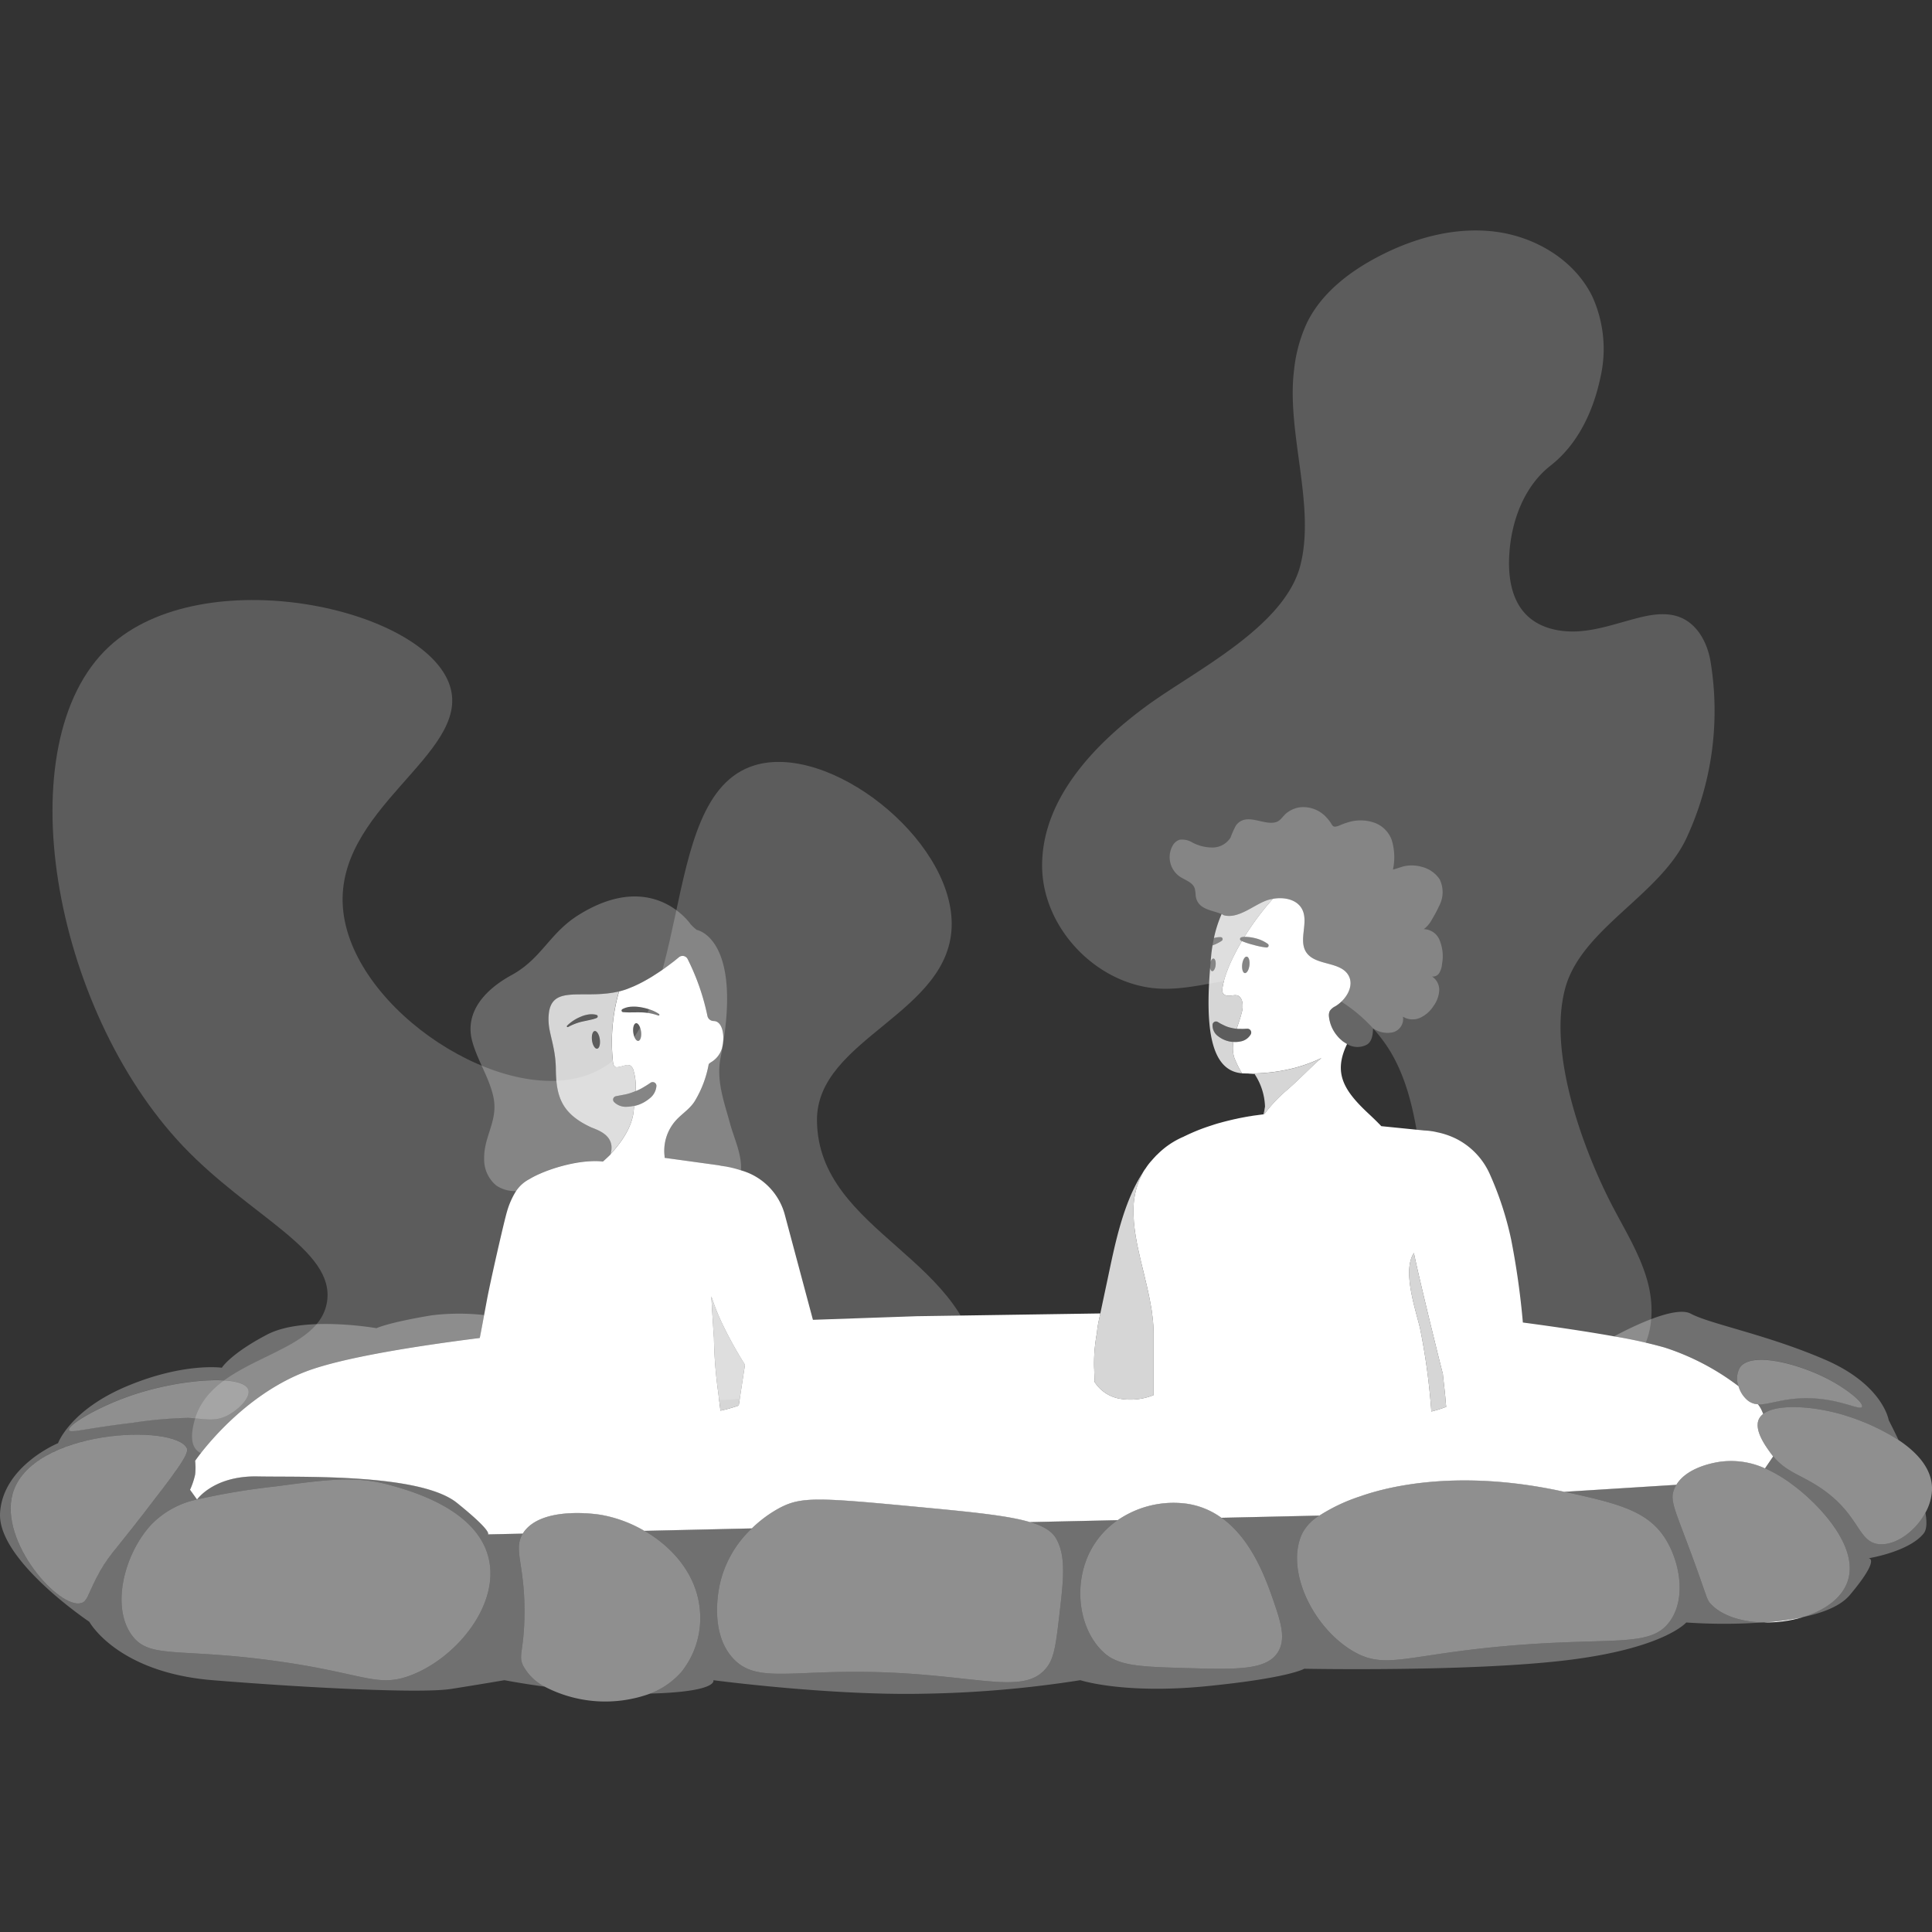 <svg viewBox="0 0 300 300" xmlns="http://www.w3.org/2000/svg"><rect x="0" y="0" width="300" height="300" fill="#333333" stroke="none"/><g fill="#fff"><path d="m 179.13 207.09 v 9.54 a 9.61 9.61 0 0 1 -5.2 .57 5.8 5.8 0 0 1 -3.93 -2.56 v -.02 c -.03 -.36 -.05 -.71 -.06 -1.07 v -.04 c -.02 -.32 -.03 -.63 -.03 -.95 h -.01 a 24.8 24.8 0 0 1 .25 -4.49 8.81 8.81 0 0 1 .18 -1.03 v -.03 a 14.08 14.08 0 0 1 .27 -1.85 c .08 -.4 .17 -.81 .26 -1.21 .37 -1.78 .75 -3.55 1.13 -5.34 1.12 -5.3 2.39 -11.87 5.55 -16.66 a 12.22 12.22 0 0 0 -1.53 6.23 c 0 .37 .01 .75 .04 1.13 .01 .33 .04 .66 .08 .99 l .03 .3 c .04 .34 .08 .68 .14 1.02 .06 .39 .12 .78 .2 1.17 .05 .3 .11 .6 .18 .91 s .13 .61 .2 .91 c .3 1.37 .65 2.75 .98 4.14 l .27 1.14 .21 .96 c .07 .33 .14 .66 .2 .99 .04 .2 .08 .4 .11 .6 .09 .46 .17 .92 .23 1.38 a 1.32 1.32 0 0 1 .03 .28 c .04 .27 .07 .54 .1 .81 .04 .34 .07 .67 .08 1.01 .03 .39 .04 .78 .04 1.17 z" opacity=".8"/><path d="m 189.72 146.08 a 6.71 6.71 0 0 1 -1.44 .72 c .07 -.39 .14 -.77 .22 -1.14 a 3.36 3.36 0 0 1 1.05 -.14 .31 .31 0 0 1 .3 .32 .34 .34 0 0 1 -.13 .24 z" opacity=".25"/><path d="m 221.09 144.28 a 4.73 4.73 0 0 0 1.32 -1.61 17.54 17.54 0 0 0 1.02 -1.92 4.55 4.55 0 0 0 .12 -4.21 4.71 4.71 0 0 0 -2.83 -1.95 5.72 5.72 0 0 0 -2.25 -.16 c -.75 .09 -1.44 .43 -2.17 .59 a 9.18 9.18 0 0 0 -.19 -4.57 4.44 4.44 0 0 0 -2.82 -2.74 6.54 6.54 0 0 0 -4.1 .02 9.31 9.31 0 0 0 -1 .36 2.49 2.49 0 0 1 -.87 .27 c -.33 .02 -.45 -.2 -.61 -.47 a 5.31 5.31 0 0 0 -.67 -.88 4.83 4.83 0 0 0 -4.28 -1.64 4.29 4.29 0 0 0 -2.07 .96 c -.59 .52 -.88 1.16 -1.63 1.35 -1.94 .5 -4.52 -1.59 -6.12 .46 a 13.69 13.69 0 0 0 -.86 1.91 3.3 3.3 0 0 1 -2.73 1.55 6.7 6.7 0 0 1 -3.15 -.75 3.09 3.09 0 0 0 -2.02 -.46 1.96 1.96 0 0 0 -1.07 .88 3.68 3.68 0 0 0 1.09 4.85 c .84 .56 2.01 .88 2.32 1.85 a 5.64 5.64 0 0 1 .14 1.09 c .28 2.17 2.41 2.22 3.96 2.85 a .48 .48 0 0 1 .07 .03 c .03 .01 .05 .02 .08 .03 .08 .03 .16 .12 .27 .15 2.26 .61 4.61 -1.59 6.66 -2.31 a 5.75 5.75 0 0 1 .95 -.24 c 1.79 -.32 3.81 .1 4.58 1.69 .98 2.02 -.63 4.72 .6 6.6 1.41 2.14 5.29 1.37 6.56 3.59 .96 1.68 -.39 3.82 -2.05 4.81 a 2.22 2.22 0 0 0 -.84 .7 1.57 1.57 0 0 0 -.15 .78 5.51 5.51 0 0 0 1.29 3.1 4.24 4.24 0 0 0 .63 .64 2.41 2.41 0 0 0 .41 .33 1.89 1.89 0 0 0 .35 .23 .59 .59 0 0 0 .14 .08 3.1 3.1 0 0 0 3 .13 c .87 -.44 1.01 -1.6 1.04 -2.57 a 3.95 3.95 0 0 0 3.06 .62 2.14 2.14 0 0 0 1.58 -2.43 2.85 2.85 0 0 0 2.69 .16 4.9 4.9 0 0 0 2.07 -1.84 4.52 4.52 0 0 0 .87 -2.38 2.46 2.46 0 0 0 -1.12 -2.18 1.15 1.15 0 0 0 1.15 -.58 3.31 3.31 0 0 0 .41 -1.38 6.53 6.53 0 0 0 -.32 -3.53 2.71 2.71 0 0 0 -2.51 -1.86 z" opacity=".25"/><path d="m 294.8 223.6 a 34.28 34.28 0 0 0 -7.76 -3.64 c -4.65 -1.55 -10.98 -2.15 -13.25 -.4 a 7.68 7.68 0 0 0 -.32 -.74 4.38 4.38 0 0 0 -.5 -.77 c 1.72 .11 3.97 -1.04 7.97 -.95 4.91 .11 7.88 1.97 8.19 1.33 s -2.55 -2.92 -5.62 -4.47 c -4.43 -2.24 -11.61 -4.14 -13.34 -1.62 a 3.46 3.46 0 0 0 -.22 2.9 38.5 38.5 0 0 0 -11.47 -6 72.17 72.17 0 0 0 -7.84 -1.73 c 2.39 -1.29 9.44 -4.85 11.91 -3.52 3 1.61 11.86 3.25 20.87 7.15 s 9.86 9.39 9.86 9.39 .65 1.24 1.52 3.07 z" opacity=".3"/><path d="m 298.71 238.11 c -2.23 2.79 -8.27 3.81 -8.57 3.86 .16 0 1.78 .13 -2.91 5.72 -1.41 1.67 -4.1 2.74 -7.22 3.4 3.2 -.98 5.88 -2.81 6.84 -5.41 2.06 -5.61 -4.84 -12.43 -8.39 -15.05 a 22.27 22.27 0 0 0 -4.38 -2.63 l 1.27 -1.86 c 2.05 2.47 4.26 2.83 7.3 4.87 6.2 4.15 5.77 8.47 9.15 8.77 2.57 .22 5.62 -2.01 7.18 -4.88 .25 1.44 .22 2.6 -.27 3.21 z" opacity=".3"/><path d="m 273.77 251.93 a 86.83 86.83 0 0 1 -11.93 .01 s -3.43 4.03 -18.58 5.86 -40.73 1.32 -40.73 1.32 -2.29 1.43 -15.15 2.71 -19.63 -.93 -19.63 -.93 a 173.29 173.29 0 0 1 -24.39 2.1 c -14.44 .31 -32.59 -2.1 -32.59 -2.1 s .86 1.79 -9.81 2.08 a 12.42 12.42 0 0 0 4.86 -3.38 13.38 13.38 0 0 0 2.86 -9.53 c -.44 -5.45 -4.14 -9.78 -8.62 -12.37 l 16.7 -.38 a 16.94 16.94 0 0 0 -5.04 8.94 c -.21 1.09 -1.44 7.39 2.1 11.24 3.23 3.51 7.83 2.15 18.29 2.1 18.79 -.11 26.79 4.15 30.49 -.77 1.13 -1.49 1.39 -3.72 1.91 -8.19 .63 -5.38 1.06 -9.09 -.57 -11.82 -.66 -1.09 -1.96 -1.87 -4 -2.48 l 13.63 -.3 a 13.18 13.18 0 0 0 -4.3 4.88 c -2.72 5.34 -1.7 12.34 2.29 15.82 2.27 1.98 5.77 2.08 12.77 2.28 7.8 .23 12.35 .31 14.1 -2.47 1.29 -2.06 .43 -4.68 -.57 -7.63 -1.17 -3.39 -3.36 -9.81 -8.19 -13.25 l 15.21 -.34 a 7.12 7.12 0 0 0 -2.64 2.73 c -2.71 5.58 1.51 14.56 7.81 18.3 5.05 2.99 8.09 .62 23.82 -.77 16.8 -1.48 22.56 .41 25.54 -4 2.47 -3.66 1.34 -9.19 -.77 -12.58 -2.74 -4.41 -7.37 -5.54 -15.71 -7.37 l 17.38 -1.09 a 3.61 3.61 0 0 0 -.33 .65 c -.75 1.81 .07 3.09 2.86 10.67 2.32 6.32 2.15 6.51 2.86 7.24 1.75 1.82 4.8 2.74 8.07 2.82 z" opacity=".3"/><path d="m 81.23 258.64 c -.75 -1.59 .06 -2.08 .2 -7.24 .22 -8.4 -1.84 -10.69 -.24 -13.27 l -5.43 .12 s .93 -.28 -4.79 -4.89 -24.08 -3.97 -30.94 -4.11 -9.42 3.59 -9.42 3.59 a 107.9 107.9 0 0 1 12.13 -2.02 c 8.39 -1.12 12.58 -1.67 17.91 -.19 3.23 .9 13.51 3.76 15.25 11.43 1.65 7.27 -5.12 15.46 -12.2 18.11 -5.23 1.95 -7.22 -.39 -21.15 -2.29 -15.01 -2.05 -19.38 -.23 -22.1 -4 -3.22 -4.46 -1.15 -12.6 3.05 -17.15 a 13.87 13.87 0 0 1 7.11 -3.89 l -1.09 -1.52 a 11.73 11.73 0 0 0 .79 -2.36 9.82 9.82 0 0 0 0 -2.14 s 6.72 -9.86 17.2 -13.86 c 5.78 -2.21 17.57 -4.02 27 -5.21 .23 -1.18 .45 -2.37 .67 -3.55 a 35.29 35.29 0 0 0 -8.14 .04 c -6.86 1.14 -8.58 2 -8.58 2 s -11.29 -2 -17 1 -7.01 5.14 -7.01 5.14 -5.86 -.85 -14.72 2.86 -10.72 8.86 -10.72 8.86 -8.57 3.52 -9 10.84 13.86 16.89 13.86 16.89 4.29 7.86 19.15 9.07 32.45 2.08 37.02 1.36 8.29 -1.36 8.29 -1.36 2.5 .49 6.23 1 a 7.98 7.98 0 0 1 -3.33 -3.26 z m -60.97 -41.92 c 7.78 -2.69 17.49 -3.3 18.29 -.95 .43 1.24 -1.64 3.34 -3.62 4.19 -1.79 .76 -3.12 .33 -5.72 .19 a 65.43 65.43 0 0 0 -8.57 .76 c -7.4 .88 -9.73 1.65 -9.91 1.15 -.28 -.75 4.35 -3.55 9.53 -5.34 z m -5.34 28.39 c -1.3 2.58 -1.38 3.54 -2.29 3.81 -3.42 1.03 -12.76 -9.47 -10.67 -16.96 2.82 -10.07 25.31 -10.92 27.06 -7.05 .4 .89 -2.02 4.02 -6.86 10.29 -4.44 5.77 -5.52 6.51 -7.24 9.91 z" opacity=".3"/><path d="m 197.86 248.92 c -1.17 -3.39 -3.36 -9.81 -8.19 -13.25 a 12.12 12.12 0 0 0 -5.34 -2.18 15.3 15.3 0 0 0 -10.76 2.55 13.18 13.18 0 0 0 -4.3 4.88 c -2.72 5.34 -1.7 12.34 2.29 15.82 2.27 1.98 5.77 2.08 12.77 2.28 7.8 .23 12.35 .31 14.1 -2.47 1.29 -2.06 .43 -4.68 -.57 -7.63 z" opacity=".45"/><path d="m 258.64 239.01 c -2.74 -4.41 -7.37 -5.54 -15.71 -7.37 h -.01 l -.28 -.06 c -17.54 -3.82 -28.74 -.18 -31.44 .77 a 27.44 27.44 0 0 0 -6.31 2.98 h -.01 a 7.12 7.12 0 0 0 -2.64 2.73 c -2.71 5.58 1.51 14.56 7.81 18.3 5.05 2.99 8.09 .62 23.82 -.77 16.8 -1.48 22.56 .41 25.54 -4 2.47 -3.66 1.34 -9.19 -.77 -12.58 z" opacity=".45"/><path d="m 278.46 230.63 a 22.27 22.27 0 0 0 -4.38 -2.63 12.71 12.71 0 0 0 -7.24 -.99 c -.81 .14 -4.89 .84 -6.52 3.54 h -.01 a 3.55 3.55 0 0 0 -.33 .65 c -.75 1.81 .07 3.09 2.86 10.67 2.32 6.32 2.15 6.51 2.86 7.24 1.75 1.82 4.8 2.74 8.07 2.82 h .08 a .01 .01 0 0 0 .02 0 h .02 a 45.06 45.06 0 0 0 6.02 -.81 c .03 -.01 .06 -.02 .1 -.03 3.2 -.98 5.88 -2.81 6.84 -5.41 2.06 -5.61 -4.84 -12.43 -8.39 -15.05 z" opacity=".45"/><path d="m 279.91 251.12 a 19.75 19.75 0 0 1 -6.02 .81 45.06 45.06 0 0 0 6.02 -.81 z"/><path d="m 294.8 223.6 a 34.28 34.28 0 0 0 -7.76 -3.64 c -4.65 -1.55 -10.98 -2.15 -13.25 -.4 a 2.23 2.23 0 0 0 -.66 .78 c -.8 1.65 .95 4.09 1.71 5.15 .17 .23 .33 .45 .51 .65 2.05 2.47 4.26 2.83 7.3 4.87 6.2 4.15 5.77 8.47 9.15 8.77 2.57 .22 5.62 -2.01 7.18 -4.88 v -.01 a 8.02 8.02 0 0 0 1.02 -3.5 c .12 -3.3 -2.36 -5.9 -5.2 -7.79 z" opacity=".45"/><path d="m 22.16 235.2 c -4.44 5.76 -5.52 6.51 -7.24 9.91 -1.3 2.58 -1.38 3.54 -2.29 3.81 -3.42 1.03 -12.76 -9.47 -10.67 -16.96 2.82 -10.07 25.31 -10.92 27.06 -7.05 .4 .89 -2.02 4.02 -6.86 10.29 z" opacity=".45"/><path d="m 34.93 219.97 c -1.79 .76 -3.12 .33 -5.72 .19 a 65.43 65.43 0 0 0 -8.57 .76 c -7.4 .88 -9.73 1.65 -9.91 1.15 -.28 -.75 4.35 -3.55 9.53 -5.34 7.78 -2.69 17.49 -3.3 18.29 -.95 .43 1.23 -1.64 3.33 -3.62 4.19 z" opacity=".45"/><path d="m 283.51 213.97 c -4.43 -2.24 -11.61 -4.14 -13.34 -1.62 a 3.46 3.46 0 0 0 -.22 2.9 h .01 a 4.41 4.41 0 0 0 1.45 2.24 2.69 2.69 0 0 0 1.56 .57 c 1.72 .11 3.97 -1.04 7.97 -.95 4.91 .11 7.88 1.97 8.19 1.33 s -2.55 -2.93 -5.62 -4.47 z" opacity=".45"/><path d="m 63.7 260.17 c -5.23 1.95 -7.22 -.39 -21.15 -2.29 -15.01 -2.05 -19.38 -.23 -22.1 -4 -3.22 -4.46 -1.15 -12.6 3.05 -17.15 a 13.87 13.87 0 0 1 7.11 -3.89 107.9 107.9 0 0 1 12.13 -2.02 c 8.39 -1.12 12.58 -1.67 17.91 -.19 3.23 .9 13.51 3.76 15.25 11.43 1.65 7.27 -5.12 15.46 -12.2 18.11 z" opacity=".45"/><path d="m 108.68 250.07 c -.44 -5.45 -4.14 -9.78 -8.62 -12.37 a 20.23 20.23 0 0 0 -6.82 -2.5 c -.57 -.09 -9.25 -1.42 -12.01 2.86 a .24 .24 0 0 0 -.04 .07 c -1.6 2.58 .46 4.87 .24 13.27 -.14 5.16 -.95 5.65 -.2 7.24 a 7.98 7.98 0 0 0 3.33 3.26 h .01 a 20.36 20.36 0 0 0 16.39 1.08 12.42 12.42 0 0 0 4.86 -3.38 13.38 13.38 0 0 0 2.86 -9.53 z" opacity=".45"/><path d="m 163.94 238.82 c -.66 -1.09 -1.96 -1.87 -4 -2.48 h -.01 c -3.37 -1 -8.76 -1.54 -16.57 -2.28 -16.47 -1.56 -18.96 -1.75 -22.49 .19 a 19.34 19.34 0 0 0 -4.11 3.07 16.94 16.94 0 0 0 -5.04 8.94 c -.21 1.09 -1.44 7.39 2.1 11.24 3.23 3.51 7.83 2.15 18.29 2.1 18.79 -.11 26.79 4.15 30.49 -.77 1.13 -1.49 1.39 -3.72 1.91 -8.19 .63 -5.37 1.06 -9.09 -.57 -11.82 z" opacity=".45"/><path d="m 91.8 175.05 l .03 .01 z"/><path d="m 115.05 181.73 a 4.64 4.64 0 0 1 -.1 .61 9.03 9.03 0 0 0 -2.89 -1.3 c -.24 -.05 -.47 -.1 -.71 -.13 l -8.13 -1.12 a 1.61 1.61 0 0 1 -.02 -.23 7.06 7.06 0 0 1 1.82 -5.66 c .95 -1.02 2.17 -1.76 2.9 -2.98 a 16.87 16.87 0 0 0 2.13 -5.68 1.5 1.5 0 0 1 .35 -.29 3.78 3.78 0 0 0 1.71 -2.17 c .49 -1.98 .07 -3.86 -.94 -4.18 a .84 .84 0 0 0 -.31 -.05 v -.01 a .99 .99 0 0 1 -1.01 -.79 35.79 35.79 0 0 0 -3.08 -8.84 .88 .88 0 0 0 -1.18 -.38 .86 .86 0 0 0 -.17 .11 c -.22 .18 -.47 .39 -.76 .62 -.55 .42 -1.21 .92 -1.95 1.43 -.38 .26 -.78 .52 -1.19 .78 q -.3 .2 -.63 .39 c -.46 .27 -.93 .54 -1.41 .78 -.2 .1 -.39 .2 -.59 .29 -.23 .11 -.46 .22 -.69 .31 s -.46 .19 -.69 .28 -.44 .16 -.66 .23 a .28 .28 0 0 1 -.08 .02 c -.21 .07 -.43 .13 -.64 .18 -.15 .04 -.3 .08 -.45 .11 -5.85 1.17 -10.84 -1.55 -10.46 4.83 .1 1.78 1.08 3.92 1.1 7.07 .04 4.28 .87 6.92 5.39 9.05 .23 .11 .64 .25 1.08 .45 .11 .05 .23 .11 .34 .17 a 2.47 2.47 0 0 1 .35 .2 c .07 .04 .15 .09 .22 .14 a 2.22 2.22 0 0 1 .21 .15 c .08 .07 .15 .13 .22 .2 a 1.8 1.8 0 0 1 .23 .24 1.39 1.39 0 0 1 .2 .27 1.9 1.9 0 0 1 .3 .62 2.34 2.34 0 0 1 .08 .36 1.91 1.91 0 0 1 .04 .42 2.51 2.51 0 0 1 -.04 .45 3.67 3.67 0 0 1 -.11 .51 c 0 .01 -.01 .03 -.01 .04 s -.45 .46 -1.18 1.11 c -3.75 -.41 -9.01 1.26 -11.44 2.74 a 5.55 5.55 0 0 0 -2.07 1.87 5.11 5.11 0 0 1 -3.06 -.86 5.22 5.22 0 0 1 -1.89 -4.12 c -.08 -3.58 2.23 -5.95 1.43 -9.65 -.67 -3.07 -2.52 -5.72 -3.31 -8.74 -1.04 -4.01 1.41 -7.58 6.14 -10.17 s 5.85 -6.53 10.51 -9.4 c 11.47 -7.09 17.27 1.48 17.27 1.48 a 7.86 7.86 0 0 0 .96 .9 s 7.37 1.24 3.7 19.92 c -.69 3.52 .6 6.91 1.51 10.25 .61 2.22 1.86 4.81 1.66 7.17 z" opacity=".25"/><path d="m 92.36 160.1 c -.33 .04 -.52 .69 -.42 1.45 s .45 1.33 .79 1.29 .52 -.69 .42 -1.45 -.45 -1.33 -.79 -1.29 z" opacity=".2"/><path d="m 98.76 158.9 c -.33 .04 -.52 .69 -.42 1.45 s .45 1.33 .79 1.29 .52 -.69 .42 -1.45 -.46 -1.34 -.79 -1.29 z" opacity=".2"/><path d="m 96.75 157.17 a 11.44 11.44 0 0 0 1.39 .04 c .45 -.01 .91 -.01 1.37 0 a 8.8 8.8 0 0 1 2.72 .49 .13 .13 0 0 0 .17 -.08 .13 .13 0 0 0 -.05 -.15 5.69 5.69 0 0 0 -1.32 -.66 9.27 9.27 0 0 0 -1.44 -.38 5.87 5.87 0 0 0 -1.49 -.1 3.48 3.48 0 0 0 -1.45 .38 .25 .25 0 0 0 .09 .46 z" opacity=".2"/><path d="m 92.66 158.04 a .25 .25 0 0 0 -.03 -.47 2.89 2.89 0 0 0 -1.27 -.06 4.77 4.77 0 0 0 -1.22 .36 6.55 6.55 0 0 0 -2.1 1.38 .13 .13 0 0 0 .16 .2 8.71 8.71 0 0 1 2.18 -.84 l 1.13 -.24 a 5.74 5.74 0 0 0 1.13 -.34 z" opacity=".2"/><path d="m 115.68 211.91 l -.59 3.84 -.38 2.5 a 22.94 22.94 0 0 1 -2.84 .8 c -.12 -1.02 -.25 -2.05 -.38 -3.09 a 69.17 69.17 0 0 1 -.63 -8.21 q -.09 -1.14 -.15 -2.28 c -.1 -1.39 -.18 -2.78 -.25 -4.18 a 34.38 34.38 0 0 0 1.64 4.13 62.9 62.9 0 0 0 3.58 6.49 z" opacity=".8"/><path d="m 97.31 171.86 a 2.58 2.58 0 0 1 -1.97 -.75 .54 .54 0 0 1 .3 -.89 l .2 -.04 1.31 -.25 a 8.08 8.08 0 0 0 1.33 -.42 l .21 -.09 a 9.18 9.18 0 0 0 -.32 -3.18 1.19 1.19 0 0 0 -.6 -.83 1.36 1.36 0 0 0 -.77 .03 c -.33 .08 -1.13 .37 -1.44 .24 s -.37 -.66 -.4 -.94 a 28.42 28.42 0 0 1 .95 -10.79 c -.15 .04 -.3 .07 -.45 .1 -5.85 1.17 -10.84 -1.55 -10.46 4.83 .11 1.79 1.08 3.92 1.11 7.08 .04 4.28 .87 6.92 5.39 9.05 .84 .4 3.96 1.16 3.12 4.18 .95 -1.06 3.27 -3.65 3.57 -6.67 .03 -.27 .06 -.54 .09 -.81 a 5.7 5.7 0 0 1 -1.17 .15 z m -5.79 -13.47 l -1.13 .24 a 8.71 8.71 0 0 0 -2.18 .84 .13 .13 0 0 1 -.16 -.2 6.54 6.54 0 0 1 2.09 -1.38 4.77 4.77 0 0 1 1.22 -.36 2.89 2.89 0 0 1 1.27 .06 .25 .25 0 0 1 .17 .31 .25 .25 0 0 1 -.14 .16 5.74 5.74 0 0 1 -1.13 .32 z m 1.2 4.45 c -.33 .04 -.69 -.53 -.79 -1.29 s .09 -1.41 .42 -1.45 .69 .53 .79 1.29 -.08 1.4 -.41 1.45 z" opacity=".8"/><path d="m 194.76 166.68 a .06 .06 0 0 1 .02 .04 c -.27 0 -.55 -.01 -.84 -.02 .01 0 .02 -.01 .03 -.01 .26 0 .52 -.01 .79 -.01 z"/><path d="m 196.43 171.84 c 0 .19 -.01 .39 -.03 .58 a 3.89 3.89 0 0 1 -.07 .58 v .01 a .01 .01 0 0 1 -.01 .01 v .01 a 2.44 2.44 0 0 1 -.07 .37 c -.09 .36 -.18 .7 -.27 1.04"/><path d="m 193.6 148.55 c .31 .03 .49 .63 .41 1.34 s -.4 1.24 -.71 1.21 -.49 -.64 -.41 -1.34 .4 -1.25 .71 -1.21 z" opacity=".25"/><path d="m 194.78 166.72 c -.27 0 -.55 -.01 -.84 -.02 a 1.61 1.61 0 0 1 -.22 -.01 h .25 c .26 0 .52 -.01 .79 -.01 a .06 .06 0 0 1 .02 .04 z"/><path d="m 188.22 150.8 c -.16 -.02 -.28 -.24 -.31 -.54 .02 -.29 .04 -.58 .07 -.88 .11 -.34 .29 -.55 .46 -.53 .24 .02 .38 .48 .32 1.02 s -.3 .96 -.54 .93 z" opacity=".25"/><path d="m 197.65 139.57 c -.14 .16 -.29 .32 -.43 .49 l -.54 .63 a 43.38 43.38 0 0 0 -3.45 4.79 1.87 1.87 0 0 0 -.46 .06 .26 .26 0 0 0 -.18 .14 .27 .27 0 0 0 .09 .37 l .02 .01 a .8 .8 0 0 0 .14 .07 c -.2 .34 -.39 .67 -.57 1 -.18 .31 -.34 .63 -.5 .94 a .05 .05 0 0 0 -.02 .04 c -.17 .32 -.33 .64 -.47 .95 a 18.61 18.61 0 0 0 -.76 1.81 c -.08 .19 -.14 .38 -.2 .56 a 2.33 2.33 0 0 0 -.08 .24 2.5 2.5 0 0 0 -.08 .25 c -.05 .18 -.1 .36 -.14 .53 -.06 .25 -.11 .49 -.15 .71 -.06 .33 -.16 .97 .16 1.22 .96 .75 2.23 -.65 2.82 1 a 3.31 3.31 0 0 1 -.04 1.87 c -.21 .85 -.51 1.66 -.78 2.49 a 4.17 4.17 0 0 1 -.77 -.12 4.8 4.8 0 0 1 -1.04 -.33 c -.31 -.16 -.55 -.25 -.91 -.47 l -.21 -.13 a .71 .71 0 0 0 -.2 -.07 .54 .54 0 0 0 -.61 .45 2.05 2.05 0 0 0 .84 1.82 4.25 4.25 0 0 0 1.66 .8 3.53 3.53 0 0 0 .73 .1 6.31 6.31 0 0 0 -.06 1.44 4.95 4.95 0 0 0 .18 .95 14.94 14.94 0 0 0 1.22 2.48 c -4.99 -.38 -5.69 -7.38 -4.95 -16.4 .03 .3 .15 .52 .31 .54 .24 .03 .48 -.39 .54 -.93 s -.08 -1 -.32 -1.02 c -.17 -.02 -.35 .19 -.46 .53 l .09 -.96 c .05 -.56 .13 -1.1 .21 -1.62 a 6.71 6.71 0 0 0 1.44 -.72 .34 .34 0 0 0 .13 -.24 .31 .31 0 0 0 -.3 -.32 3.36 3.36 0 0 0 -1.05 .14 19.35 19.35 0 0 1 1.19 -3.72 c .03 .01 .05 .02 .08 .03 .08 .03 .16 .12 .27 .15 2.26 .61 4.61 -1.59 6.66 -2.31 a 5.75 5.75 0 0 1 .95 -.24 z" opacity=".8"/><path d="m 169.94 213.51 c -.02 -.31 -.04 -.62 -.04 -.93 v -.02 h .01 c 0 .32 .01 .63 .03 .95 z" opacity=".8"/><path d="m 274.84 225.49 c -.76 -1.06 -2.51 -3.5 -1.71 -5.15 a 2.23 2.23 0 0 1 .66 -.78 7.68 7.68 0 0 0 -.32 -.74 4.38 4.38 0 0 0 -.5 -.77 2.69 2.69 0 0 1 -1.56 -.57 4.41 4.41 0 0 1 -1.45 -2.24 h -.01 a 38.48 38.48 0 0 0 -11.47 -6 72.17 72.17 0 0 0 -7.84 -1.73 c -4.64 -.83 -10.02 -1.6 -14.17 -2.15 a 122.2 122.2 0 0 0 -1.82 -12.89 50.43 50.43 0 0 0 -3.27 -10.05 11.28 11.28 0 0 0 -5.18 -5.55 12.02 12.02 0 0 0 -3.03 -1.05 c -.2 -.05 -.41 -.09 -.61 -.13 -.01 0 -.02 -.01 -.03 -.01 l -.18 -.02 a 10.06 10.06 0 0 0 -1.2 -.12 l -6.66 -.67 c -.15 -.15 -.29 -.31 -.45 -.46 -.18 -.19 -.37 -.37 -.56 -.56 -.28 -.27 -.56 -.54 -.85 -.81 -4.02 -3.72 -5.62 -6.43 -3.46 -10.92 l -.49 -.31 a 2.41 2.41 0 0 1 -.41 -.33 4.19 4.19 0 0 1 -.63 -.64 5.51 5.51 0 0 1 -1.29 -3.1 1.57 1.57 0 0 1 .15 -.78 2.21 2.21 0 0 1 .84 -.7 c 1.66 -.99 3.01 -3.13 2.05 -4.81 -1.27 -2.22 -5.15 -1.45 -6.56 -3.59 -1.23 -1.88 .38 -4.58 -.6 -6.6 -.77 -1.59 -2.79 -2.01 -4.58 -1.69 -.14 .16 -.29 .32 -.43 .49 l -.54 .63 a 43.38 43.38 0 0 0 -3.45 4.79 6.39 6.39 0 0 1 1.69 .21 5.45 5.45 0 0 1 1.96 .89 .32 .32 0 0 1 .04 .44 .38 .38 0 0 1 -.26 .11 11.65 11.65 0 0 1 -2.01 -.41 11.49 11.49 0 0 1 -1.81 -.59 c -.2 .34 -.39 .67 -.57 1 -.18 .31 -.34 .63 -.5 .94 a .05 .05 0 0 0 -.02 .04 c -.17 .32 -.33 .64 -.47 .95 a 18.61 18.61 0 0 0 -.76 1.81 c -.08 .19 -.14 .38 -.2 .56 a 2.33 2.33 0 0 0 -.08 .24 2.5 2.5 0 0 0 -.08 .25 c -.05 .18 -.1 .36 -.14 .53 -.06 .25 -.11 .49 -.15 .71 -.06 .33 -.16 .97 .16 1.22 .96 .75 2.23 -.65 2.82 1 a 3.31 3.31 0 0 1 -.04 1.87 c -.21 .85 -.51 1.66 -.78 2.49 a 1.73 1.73 0 0 0 .33 .02 c .36 0 .66 .02 1.05 -.01 l .26 -.01 a .59 .59 0 0 1 .62 .56 .69 .69 0 0 1 -.06 .29 2.3 2.3 0 0 1 -1.62 1.13 3.99 3.99 0 0 1 -1.09 .07 6.31 6.31 0 0 0 -.06 1.44 4.95 4.95 0 0 0 .18 .95 14.94 14.94 0 0 0 1.22 2.48 1.61 1.61 0 0 0 .23 .02 c .21 0 .42 .01 .63 .01 h .25 c .26 0 .52 -.01 .79 -.01 a 27.1 27.1 0 0 0 6.47 -.91 c .01 0 .02 -.01 .03 -.01 a 23.55 23.55 0 0 0 3.93 -1.47 c -1.64 1.4 -3.14 3.03 -5.19 4.84 a 22.61 22.61 0 0 0 -3.67 3.87 v .01 a .01 .01 0 0 1 -.01 .01 v .01 a .67 .67 0 0 0 -.09 .01 2.54 2.54 0 0 0 -.39 .04 c -.13 .02 -.29 .03 -.47 .06 s -.38 .05 -.61 .08 c -.12 .02 -.24 .03 -.37 .06 l -.18 .03 c -.14 .02 -.29 .04 -.45 .07 -.36 .06 -.76 .14 -1.18 .22 -.21 .04 -.43 .09 -.65 .14 -.31 .06 -.63 .14 -.97 .22 -.5 .12 -1.01 .25 -1.54 .4 -.16 .04 -.33 .09 -.5 .14 -.3 .09 -.6 .19 -.9 .29 -.68 .22 -1.37 .46 -2.06 .74 -.67 .27 -1.34 .57 -2 .89 a .24 .24 0 0 0 -.11 .06 12.78 12.78 0 0 0 -4.13 2.78 3.23 3.23 0 0 0 -.37 .37 c -.18 .19 -.36 .39 -.53 .59 a 8.55 8.55 0 0 0 -.94 1.23 1.37 1.37 0 0 0 -.14 .19 c -.04 .05 -.08 .11 -.12 .17 s -.05 .09 -.08 .14 a 12.22 12.22 0 0 0 -1.53 6.23 c 0 .37 .01 .75 .04 1.13 .01 .33 .04 .66 .08 .99 l .03 .3 c .01 .06 .01 .12 .02 .18 l .12 .84 c .04 .28 .09 .56 .14 .84 l .06 .33 c .05 .3 .11 .6 .18 .91 s .13 .61 .2 .91 c .15 .68 .31 1.37 .48 2.06 s .34 1.38 .5 2.08 l .27 1.14 .21 .96 c .07 .33 .14 .66 .2 .99 .04 .2 .08 .4 .11 .6 .09 .46 .17 .92 .23 1.38 a 1.32 1.32 0 0 1 .03 .28 c .04 .27 .07 .54 .1 .81 a .84 .84 0 0 1 .01 .15 3.27 3.27 0 0 1 .04 .43 3.44 3.44 0 0 1 .03 .43 c .03 .39 .04 .78 .04 1.17 v 9.54 a 9.6 9.6 0 0 1 -5.2 .57 5.8 5.8 0 0 1 -3.93 -2.56 c -.07 -.1 -.1 -.15 -.11 -.16 v -.03 a 1.27 1.27 0 0 0 .11 .17 c -.03 -.36 -.05 -.71 -.06 -1.07 v -.04 c -.02 -.32 -.03 -.63 -.03 -.95 h -.01 a 24.89 24.89 0 0 1 .25 -4.49 8.81 8.81 0 0 1 .18 -1.03 v -.03 a 14.08 14.08 0 0 1 .27 -1.85 c .08 -.4 .17 -.81 .26 -1.21 l -28.5 .43 -16.13 .56 -4.42 -16.52 a 9.8 9.8 0 0 0 -6.76 -6.69 17.33 17.33 0 0 0 -2.99 -.69 c -.24 -.05 -.47 -.1 -.71 -.13 l -8.13 -1.12 h -.01 a 1.6 1.6 0 0 1 -.01 -.23 7.06 7.06 0 0 1 1.82 -5.66 c .95 -1.02 2.17 -1.76 2.9 -2.98 a 16.87 16.87 0 0 0 2.13 -5.68 1.5 1.5 0 0 1 .35 -.29 3.78 3.78 0 0 0 1.71 -2.17 c .49 -1.98 .07 -3.86 -.94 -4.18 a .84 .84 0 0 0 -.31 -.05 v -.01 a .99 .99 0 0 1 -1.01 -.79 35.8 35.8 0 0 0 -3.08 -8.84 .88 .88 0 0 0 -1.18 -.38 .86 .86 0 0 0 -.17 .11 c -.22 .18 -.47 .39 -.76 .62 -.55 .42 -1.21 .92 -1.95 1.43 -.38 .26 -.78 .52 -1.19 .78 q -.3 .2 -.63 .39 c -.46 .27 -.93 .54 -1.41 .78 -.2 .1 -.39 .2 -.59 .29 -.23 .11 -.46 .22 -.69 .31 s -.46 .19 -.69 .28 -.44 .16 -.66 .23 a .28 .28 0 0 1 -.08 .02 c -.21 .07 -.43 .13 -.64 .18 a 28.34 28.34 0 0 0 -.96 10.8 c .03 .27 .09 .8 .4 .93 s 1.11 -.16 1.44 -.23 a 1.36 1.36 0 0 1 .77 -.04 1.21 1.21 0 0 1 .6 .84 8.91 8.91 0 0 1 .32 3.18 7.6 7.6 0 0 0 1.04 -.5 c .39 -.23 .73 -.43 1.08 -.67 l .21 -.14 a .58 .58 0 0 1 .9 .5 2.69 2.69 0 0 1 -1.01 1.9 5.79 5.79 0 0 1 -1.69 1 5.28 5.28 0 0 1 -.74 .21 v .01 c -.04 .27 -.07 .53 -.09 .79 -.31 3.03 -2.63 5.62 -3.58 6.68 0 .01 -.01 .03 -.01 .04 s -.45 .46 -1.18 1.11 c -3.75 -.41 -9.01 1.26 -11.44 2.74 a 5.55 5.55 0 0 0 -2.07 1.87 12.36 12.36 0 0 0 -1.39 3.16 c -.43 1.4 -2.59 10.88 -3.11 13.68 -.15 .8 -.3 1.61 -.45 2.41 -.22 1.18 -.44 2.37 -.67 3.54 -9.43 1.19 -21.22 3 -27 5.21 -10.48 4 -17.2 13.86 -17.2 13.86 a 9.82 9.82 0 0 1 0 2.14 11.73 11.73 0 0 1 -.79 2.36 l 1.09 1.52 s 2.56 -3.73 9.42 -3.59 25.22 -.5 30.94 4.11 4.79 4.89 4.79 4.89 l 5.43 -.12 a .24 .24 0 0 1 .04 -.07 c 2.76 -4.28 11.44 -2.95 12.01 -2.86 a 20.23 20.23 0 0 1 6.82 2.5 l 16.7 -.38 a 19.36 19.36 0 0 1 4.11 -3.07 c 3.53 -1.94 6.02 -1.75 22.49 -.19 7.81 .74 13.2 1.28 16.57 2.28 h .01 l 13.63 -.3 a 15.3 15.3 0 0 1 10.76 -2.55 12.12 12.12 0 0 1 5.34 2.18 l 15.21 -.34 h .01 a 27.44 27.44 0 0 1 6.31 -2.98 c 2.7 -.95 13.9 -4.59 31.44 -.77 l .28 .06 h .01 l 17.38 -1.09 h .01 c 1.63 -2.7 5.71 -3.4 6.52 -3.54 a 12.7 12.7 0 0 1 7.24 .99 l 1.27 -1.86 c -.17 -.21 -.33 -.43 -.5 -.66 z m -80.83 -75.6 c -.08 .7 -.4 1.24 -.71 1.21 s -.49 -.64 -.41 -1.34 .4 -1.25 .71 -1.21 .49 .63 .41 1.34 z m -94.89 11.74 c -.33 .04 -.68 -.53 -.78 -1.29 s .09 -1.4 .42 -1.45 .68 .54 .78 1.29 -.09 1.41 -.42 1.45 z m 3.25 -3.99 a .11 .11 0 0 1 -.1 .06 .09 .09 0 0 1 -.05 -.01 8.5 8.5 0 0 0 -2.72 -.49 c -.46 -.01 -.91 0 -1.37 0 a 10.59 10.59 0 0 1 -1.38 -.04 h -.01 a .25 .25 0 0 1 -.22 -.27 .26 .26 0 0 1 .13 -.19 3.36 3.36 0 0 1 1.45 -.38 6.13 6.13 0 0 1 1.48 .1 9.09 9.09 0 0 1 1.44 .38 5.62 5.62 0 0 1 1.32 .66 .13 .13 0 0 1 .03 .18 z m 12.72 58.11 l -.38 2.5 a 22.94 22.94 0 0 1 -2.84 .8 c -.12 -1.02 -.25 -2.05 -.38 -3.08 a 69.17 69.17 0 0 1 -.63 -8.21 q -.09 -1.14 -.15 -2.28 c -.1 -1.39 -.18 -2.78 -.25 -4.18 a 34.38 34.38 0 0 0 1.64 4.13 62.9 62.9 0 0 0 3.58 6.49 z m 109.46 2.71 a 18.54 18.54 0 0 1 -2.29 .72 q -.69 .18 0 0 a 101.86 101.86 0 0 0 -1.77 -12.99 c -.03 -.13 -.07 -.26 -.1 -.39 -.14 -.56 -.32 -1.2 -.5 -1.89 -.82 -3.11 -1.77 -7.2 -.34 -9.35 .45 2.19 1.34 5.92 2.19 9.46 .19 .78 .37 1.55 .56 2.29 .28 1.15 .55 2.24 .78 3.19 .38 1.54 .68 2.73 .82 3.27 .04 .17 .09 .34 .14 .5 .13 1.37 .31 2.72 .41 3.92 .04 .51 .08 .95 .12 1.31 a .09 .09 0 0 0 -.02 -.04 z"/><path d="m 224.45 217.19 c -.1 -1.2 -.28 -2.55 -.41 -3.92 -.05 -.16 -.1 -.33 -.14 -.5 -.14 -.54 -.44 -1.73 -.82 -3.27 -.23 -.95 -.5 -2.04 -.78 -3.19 -.19 -.74 -.37 -1.51 -.56 -2.29 -.85 -3.54 -1.74 -7.27 -2.19 -9.46 -1.43 2.15 -.48 6.24 .34 9.35 .18 .69 .36 1.33 .5 1.89 .03 .13 .07 .26 .1 .39 a 101.86 101.86 0 0 1 1.77 12.99 18.54 18.54 0 0 0 2.29 -.72 .13 .13 0 0 1 .02 .04 c -.04 -.36 -.08 -.8 -.12 -1.31 z" opacity=".8"/><path d="m 95.84 170.18 l 1.31 -.25 a 8.08 8.08 0 0 0 1.33 -.42 8.24 8.24 0 0 0 1.26 -.59 c .39 -.23 .73 -.43 1.08 -.67 l .21 -.14 a .58 .58 0 0 1 .9 .5 2.69 2.69 0 0 1 -1.01 1.9 5.79 5.79 0 0 1 -1.69 1 5.57 5.57 0 0 1 -1.92 .35 2.58 2.58 0 0 1 -1.97 -.75 .54 .54 0 0 1 .04 -.76 .53 .53 0 0 1 .26 -.13 z" opacity=".25"/><path d="m 201.26 165.77 c -.01 0 -.02 .01 -.03 .01 a 27.1 27.1 0 0 1 -6.47 .91 .06 .06 0 0 1 .02 .04 9.71 9.71 0 0 1 1.65 5.12 c 0 .19 -.01 .39 -.03 .58 s -.04 .4 -.08 .6 a .01 .01 0 0 0 .01 -.01 v -.01 a 22.61 22.61 0 0 1 3.67 -3.87 c 2.05 -1.81 3.55 -3.44 5.19 -4.84 a 23.55 23.55 0 0 1 -3.93 1.47 z" opacity=".8"/><path d="m 194.29 160.3 a .69 .69 0 0 1 -.06 .29 2.3 2.3 0 0 1 -1.62 1.13 3.99 3.99 0 0 1 -1.09 .07 3.53 3.53 0 0 1 -.73 -.1 4.25 4.25 0 0 1 -1.66 -.8 2.05 2.05 0 0 1 -.84 -1.82 .54 .54 0 0 1 .61 -.45 .71 .71 0 0 1 .2 .07 l .21 .13 c .36 .22 .6 .31 .91 .47 a 4.8 4.8 0 0 0 1.04 .33 4.17 4.17 0 0 0 .77 .12 1.73 1.73 0 0 0 .33 .02 c .36 0 .66 .02 1.05 -.01 l .26 -.01 a .59 .59 0 0 1 .62 .56 z" opacity=".2"/><path d="m 196.88 146.58 a 5.45 5.45 0 0 0 -1.96 -.89 6.39 6.39 0 0 0 -1.69 -.21 1.87 1.87 0 0 0 -.46 .06 .26 .26 0 0 0 -.18 .14 .27 .27 0 0 0 .09 .37 l .02 .01 a .8 .8 0 0 0 .14 .07 11.49 11.49 0 0 0 1.81 .59 11.65 11.65 0 0 0 2.01 .41 .38 .38 0 0 0 .26 -.11 .32 .32 0 0 0 -.04 -.44 z" opacity=".25"/><path d="m 221.04 182.59 a 69.96 69.96 0 0 0 1.83 9.27 39.39 39.39 0 0 0 8.86 15.75 c 2.83 3.07 6.28 5.75 10.33 6.8 s 8.75 .2 11.59 -2.87 c 3.03 -3.28 3.35 -8.33 2.16 -12.63 s -3.64 -8.12 -5.67 -12.09 c -4.45 -8.71 -9.75 -23.32 -7.12 -33.27 2.44 -9.26 14.55 -14.43 18.78 -23.25 a 46.87 46.87 0 0 0 3.84 -27.39 c -.43 -2.91 -1.95 -5.89 -4.66 -7.02 -2.14 -.89 -4.59 -.48 -6.83 .11 -2.91 .75 -5.77 1.77 -8.77 2.01 s -6.23 -.4 -8.35 -2.52 c -2.37 -2.36 -2.87 -6.02 -2.67 -9.36 .3 -5.15 2.25 -10.58 6.42 -13.84 s 6.58 -8.3 7.71 -13.57 a 19.7 19.7 0 0 0 -1.23 -12.67 c -2.77 -5.68 -8.86 -9.3 -15.12 -10.08 s -12.65 .99 -18.24 3.94 c -4.5 2.37 -8.73 5.66 -10.96 10.22 a 23.03 23.03 0 0 0 -1.99 7.24 c -1.24 9.73 3.36 21.07 .97 30.41 -2.47 9.64 -16.52 16.42 -23.95 21.89 -8.3 6.1 -16.27 14.65 -16.15 24.95 .12 9.78 8.88 18.66 18.66 18.91 4.77 .12 9.41 -1.53 14.18 -1.73 a 24.04 24.04 0 0 1 21.31 11.6 c 3.38 5.76 4.1 12.5 5.07 19.19 z" opacity=".2"/><path d="m 28.42 177.97 c 10.38 10.93 23.62 16.12 22.36 24.17 -1.36 8.72 -17.77 8.32 -20.56 18.39 -3.09 11.18 12.2 2.09 24.94 1.17 14.1 -1.02 13.06 2.59 30.24 -3.33 22.4 -7.72 18.1 4.43 40.92 -4.32 8.47 -3.25 25.92 8.42 25.72 0 -.44 -18.55 -25 -22.47 -25.18 -40.03 -.13 -12.83 21.01 -16.64 20.92 -30.65 -.09 -13.24 -19.05 -28.1 -30.65 -24.52 -15.87 4.9 -8.37 41.36 -25.6 47.96 -13.41 5.14 -36.44 -9.85 -38.22 -25.24 -1.84 -15.89 19.84 -24.38 16.58 -34.98 -3.76 -12.23 -38.41 -19.79 -53.01 -6.13 -15.98 14.93 -8.78 56.11 11.54 77.51 z" opacity=".2"/></g></svg>